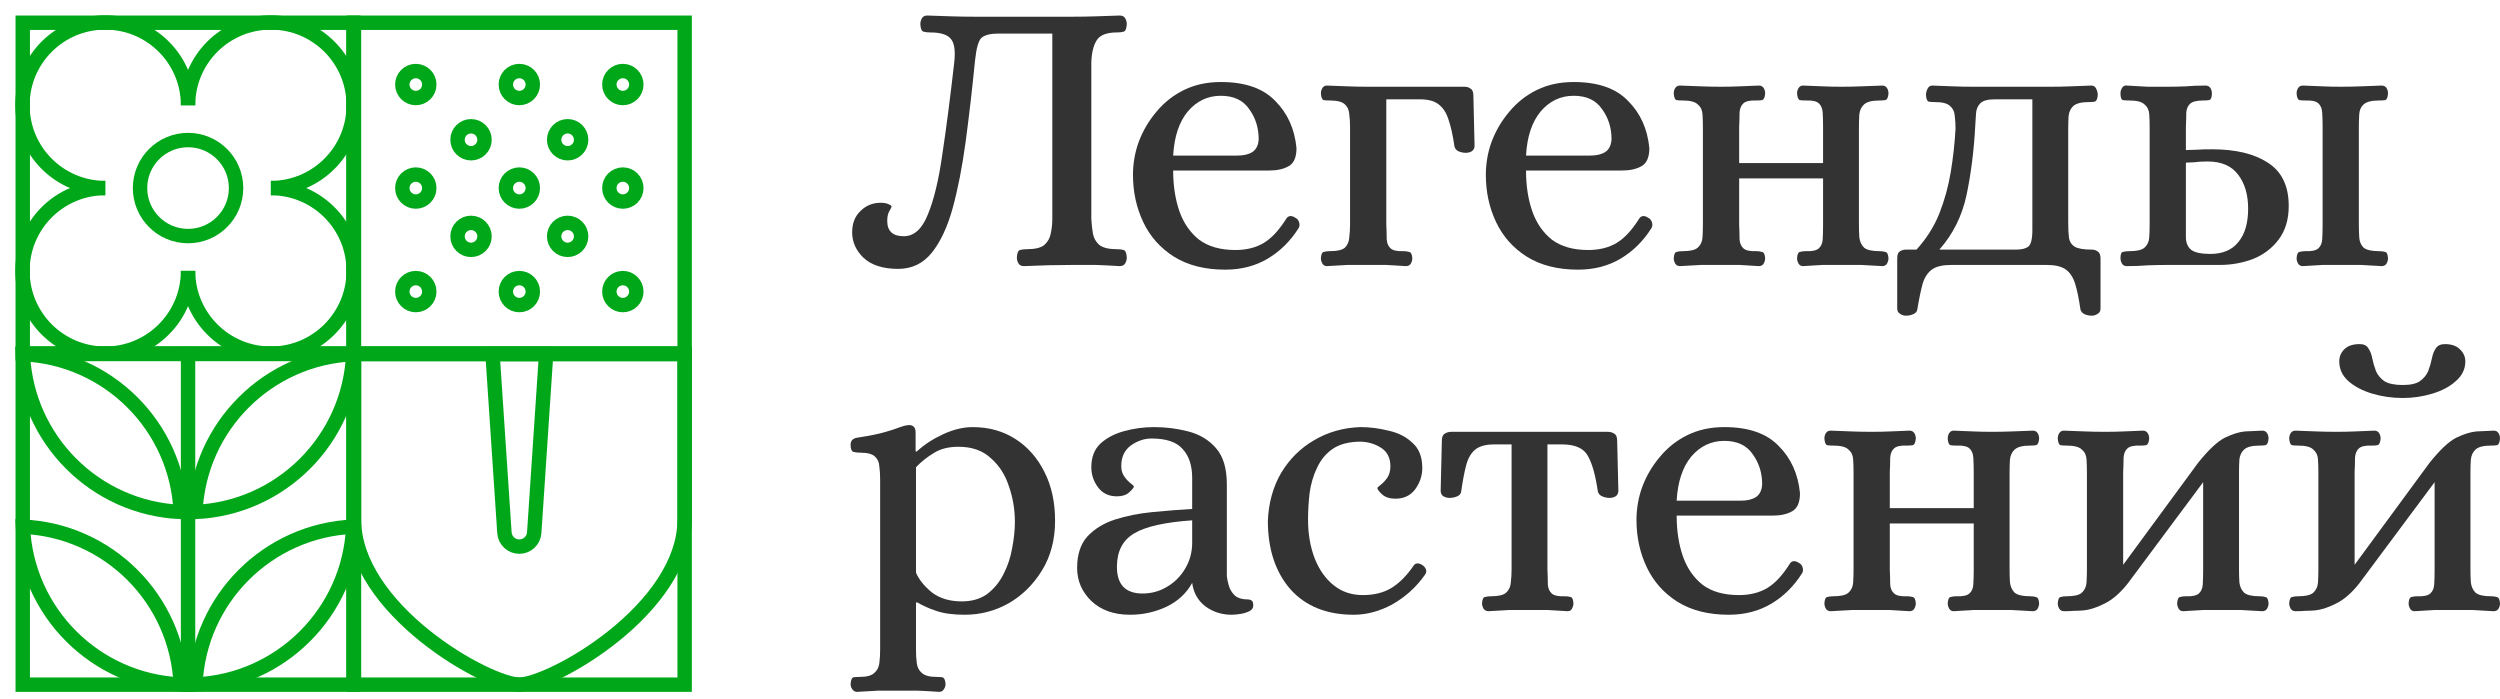 <?xml version="1.0" encoding="UTF-8"?> <svg xmlns="http://www.w3.org/2000/svg" width="161" height="45" viewBox="0 0 161 45" fill="none"><rect x="1.464" y="1.464" width="21.294" height="21.294" stroke="#00A819" stroke-width="0.928"></rect><rect x="1.464" y="22.798" width="21.294" height="21.294" stroke="#00A819" stroke-width="0.928"></rect><rect x="22.797" y="1.464" width="21.294" height="21.294" stroke="#00A819" stroke-width="0.928"></rect><rect x="22.797" y="22.798" width="21.294" height="21.294" stroke="#00A819" stroke-width="0.928"></rect><circle cx="33.445" cy="12.111" r="0.869" stroke="#00A819" stroke-width="0.928"></circle><circle cx="26.778" cy="12.111" r="0.869" stroke="#00A819" stroke-width="0.928"></circle><circle cx="40.111" cy="12.111" r="0.869" stroke="#00A819" stroke-width="0.928"></circle><circle cx="36.556" cy="9" r="0.869" stroke="#00A819" stroke-width="0.928"></circle><circle cx="30.334" cy="9" r="0.869" stroke="#00A819" stroke-width="0.928"></circle><circle cx="33.445" cy="5.444" r="0.869" stroke="#00A819" stroke-width="0.928"></circle><circle cx="30.334" cy="15.222" r="0.869" stroke="#00A819" stroke-width="0.928"></circle><circle cx="33.445" cy="18.778" r="0.869" stroke="#00A819" stroke-width="0.928"></circle><circle cx="40.111" cy="18.778" r="0.869" stroke="#00A819" stroke-width="0.928"></circle><circle cx="40.111" cy="5.444" r="0.869" stroke="#00A819" stroke-width="0.928"></circle><circle cx="26.778" cy="18.778" r="0.869" stroke="#00A819" stroke-width="0.928"></circle><circle cx="26.778" cy="5.444" r="0.869" stroke="#00A819" stroke-width="0.928"></circle><circle cx="36.556" cy="15.222" r="0.869" stroke="#00A819" stroke-width="0.928"></circle><path d="M11.637 32.971C6.134 32.729 1.715 28.311 1.474 22.808C6.977 23.049 11.396 27.468 11.637 32.971Z" stroke="#00A819" stroke-width="0.928"></path><path d="M11.637 44.082C6.134 43.84 1.715 39.422 1.474 33.919C6.977 34.16 11.396 38.579 11.637 44.082Z" stroke="#00A819" stroke-width="0.928"></path><path d="M12.585 32.971C18.088 32.729 22.507 28.311 22.748 22.808C17.245 23.049 12.826 27.468 12.585 32.971Z" stroke="#00A819" stroke-width="0.928"></path><path d="M12.111 44.556V22.334" stroke="#00A819" stroke-width="0.928"></path><path d="M12.585 44.082C18.088 43.84 22.507 39.422 22.748 33.919C17.245 34.16 12.826 38.579 12.585 44.082Z" stroke="#00A819" stroke-width="0.928"></path><path d="M12.111 6.778C12.111 3.832 9.723 1.445 6.778 1.445C3.832 1.445 1.445 3.832 1.445 6.778C1.445 9.723 3.832 12.111 6.778 12.111" stroke="#00A819" stroke-width="0.928"></path><path d="M12.111 17.445C12.111 20.39 14.499 22.778 17.445 22.778C20.39 22.778 22.778 20.39 22.778 17.445C22.778 14.499 20.39 12.111 17.445 12.111" stroke="#00A819" stroke-width="0.928"></path><path d="M12.111 6.778C12.111 3.832 14.499 1.445 17.445 1.445C20.39 1.445 22.778 3.832 22.778 6.778C22.778 9.723 20.39 12.111 17.445 12.111" stroke="#00A819" stroke-width="0.928"></path><path d="M12.111 17.445C12.111 20.39 9.723 22.778 6.778 22.778C3.832 22.778 1.445 20.39 1.445 17.445C1.445 14.499 3.832 12.111 6.778 12.111" stroke="#00A819" stroke-width="0.928"></path><circle cx="12.111" cy="12.111" r="3.092" stroke="#00A819" stroke-width="0.928"></circle><path d="M22.797 33.445V22.798H44.092V33.445C44.092 36.295 42.013 38.953 39.542 40.94C38.32 41.923 37.029 42.719 35.914 43.266C35.356 43.54 34.847 43.749 34.416 43.889C33.978 44.031 33.65 44.092 33.444 44.092C33.239 44.092 32.911 44.031 32.472 43.889C32.042 43.749 31.533 43.54 30.975 43.266C29.859 42.719 28.569 41.923 27.346 40.94C24.876 38.953 22.797 36.295 22.797 33.445Z" stroke="#00A819" stroke-width="0.928"></path><path d="M32.485 34.306L31.718 22.798H33.444H35.171L34.404 34.306C34.37 34.811 33.95 35.203 33.444 35.203C32.938 35.203 32.519 34.811 32.485 34.306Z" stroke="#00A819" stroke-width="0.928"></path><path d="M147.831 39.362C147.696 39.362 147.594 39.311 147.527 39.21C147.459 39.092 147.425 38.974 147.425 38.855C147.442 38.602 147.501 38.467 147.603 38.45C147.704 38.416 147.84 38.399 148.009 38.399C148.483 38.399 148.804 38.323 148.973 38.171C149.159 38.002 149.261 37.783 149.278 37.513C149.294 37.242 149.303 36.964 149.303 36.677V30.419C149.303 30.115 149.294 29.836 149.278 29.583C149.261 29.313 149.159 29.101 148.973 28.949C148.804 28.78 148.483 28.696 148.009 28.696C147.84 28.696 147.704 28.688 147.603 28.671C147.501 28.637 147.442 28.493 147.425 28.24C147.425 28.105 147.459 27.987 147.527 27.885C147.594 27.784 147.696 27.733 147.831 27.733C148.322 27.75 148.77 27.767 149.176 27.784C149.582 27.801 150.013 27.809 150.47 27.809C150.91 27.809 151.307 27.801 151.663 27.784C152.018 27.767 152.432 27.75 152.906 27.733C153.041 27.733 153.143 27.784 153.21 27.885C153.278 27.987 153.312 28.105 153.312 28.24C153.295 28.493 153.227 28.637 153.109 28.671C153.007 28.688 152.889 28.696 152.754 28.696C152.348 28.679 152.069 28.738 151.916 28.873C151.764 29.009 151.68 29.211 151.663 29.482C151.663 29.735 151.654 30.047 151.637 30.419V36.373L156.458 29.811C157.135 28.966 157.71 28.426 158.184 28.189C158.674 27.953 159.106 27.818 159.478 27.784L160.594 27.733C160.73 27.733 160.831 27.784 160.899 27.885C160.966 27.987 161 28.105 161 28.24C160.983 28.493 160.916 28.637 160.797 28.671C160.696 28.688 160.569 28.696 160.417 28.696C159.943 28.696 159.613 28.78 159.427 28.949C159.258 29.101 159.156 29.313 159.123 29.583C159.106 29.836 159.097 30.115 159.097 30.419V36.677C159.097 36.964 159.106 37.242 159.123 37.513C159.156 37.783 159.258 38.002 159.427 38.171C159.613 38.323 159.943 38.399 160.417 38.399C160.569 38.399 160.696 38.416 160.797 38.45C160.916 38.467 160.983 38.602 161 38.855C161 38.974 160.966 39.092 160.899 39.21C160.831 39.311 160.73 39.362 160.594 39.362C160.104 39.328 159.655 39.303 159.249 39.286C158.843 39.286 158.412 39.286 157.955 39.286C157.516 39.286 157.118 39.286 156.763 39.286C156.408 39.303 155.985 39.328 155.494 39.362C155.376 39.362 155.283 39.311 155.215 39.21C155.147 39.092 155.114 38.974 155.114 38.855C155.13 38.602 155.19 38.467 155.291 38.45C155.393 38.416 155.519 38.399 155.672 38.399C156.078 38.416 156.357 38.357 156.509 38.222C156.661 38.087 156.746 37.893 156.763 37.639C156.78 37.369 156.788 37.048 156.788 36.677V31.052L151.942 37.563C151.451 38.188 150.944 38.627 150.419 38.881C149.912 39.134 149.464 39.278 149.075 39.311C148.872 39.328 148.669 39.337 148.466 39.337C148.263 39.354 148.051 39.362 147.831 39.362ZM154.733 25.631C154.056 25.631 153.405 25.538 152.779 25.352C152.153 25.166 151.637 24.896 151.231 24.541C150.842 24.186 150.648 23.764 150.648 23.274C150.648 22.97 150.758 22.709 150.978 22.489C151.198 22.27 151.527 22.16 151.967 22.16C152.238 22.16 152.424 22.253 152.525 22.438C152.644 22.607 152.728 22.827 152.779 23.097C152.83 23.35 152.906 23.612 153.007 23.882C153.109 24.136 153.287 24.355 153.54 24.541C153.811 24.71 154.209 24.794 154.733 24.794C155.24 24.794 155.613 24.71 155.849 24.541C156.103 24.355 156.281 24.136 156.382 23.882C156.484 23.612 156.56 23.35 156.611 23.097C156.661 22.827 156.746 22.607 156.864 22.438C156.983 22.253 157.177 22.16 157.448 22.16C157.871 22.16 158.192 22.27 158.412 22.489C158.649 22.709 158.767 22.97 158.767 23.274C158.767 23.764 158.564 24.186 158.158 24.541C157.769 24.896 157.262 25.166 156.636 25.352C156.027 25.538 155.393 25.631 154.733 25.631Z" fill="#333333"></path><path d="M132.926 39.362C132.791 39.362 132.689 39.311 132.622 39.21C132.554 39.092 132.52 38.974 132.52 38.855C132.537 38.602 132.596 38.467 132.698 38.45C132.799 38.416 132.934 38.399 133.104 38.399C133.577 38.399 133.899 38.323 134.068 38.171C134.254 38.002 134.355 37.783 134.372 37.513C134.389 37.242 134.398 36.964 134.398 36.677V30.419C134.398 30.115 134.389 29.836 134.372 29.583C134.355 29.313 134.254 29.102 134.068 28.95C133.899 28.781 133.577 28.696 133.104 28.696C132.934 28.696 132.799 28.688 132.698 28.671C132.596 28.637 132.537 28.493 132.52 28.24C132.52 28.105 132.554 27.987 132.622 27.885C132.689 27.784 132.791 27.733 132.926 27.733C133.417 27.75 133.865 27.767 134.271 27.784C134.677 27.801 135.108 27.809 135.565 27.809C136.005 27.809 136.402 27.801 136.757 27.784C137.113 27.767 137.527 27.75 138.001 27.733C138.136 27.733 138.238 27.784 138.305 27.885C138.373 27.987 138.407 28.105 138.407 28.24C138.39 28.493 138.322 28.637 138.204 28.671C138.102 28.688 137.984 28.696 137.848 28.696C137.443 28.679 137.163 28.738 137.011 28.873C136.859 29.009 136.774 29.211 136.757 29.482C136.757 29.735 136.749 30.047 136.732 30.419V36.373L141.553 29.811C142.23 28.966 142.805 28.426 143.278 28.189C143.769 27.953 144.2 27.818 144.572 27.784L145.689 27.733C145.824 27.733 145.926 27.784 145.993 27.885C146.061 27.987 146.095 28.105 146.095 28.24C146.078 28.493 146.01 28.637 145.892 28.671C145.79 28.688 145.664 28.696 145.511 28.696C145.038 28.696 144.708 28.781 144.522 28.95C144.353 29.102 144.251 29.313 144.217 29.583C144.2 29.836 144.192 30.115 144.192 30.419V36.677C144.192 36.964 144.2 37.242 144.217 37.513C144.251 37.783 144.353 38.002 144.522 38.171C144.708 38.323 145.038 38.399 145.511 38.399C145.664 38.399 145.79 38.416 145.892 38.45C146.01 38.467 146.078 38.602 146.095 38.855C146.095 38.974 146.061 39.092 145.993 39.21C145.926 39.311 145.824 39.362 145.689 39.362C145.198 39.328 144.75 39.303 144.344 39.286C143.938 39.286 143.507 39.286 143.05 39.286C142.61 39.286 142.213 39.286 141.858 39.286C141.502 39.303 141.079 39.328 140.589 39.362C140.47 39.362 140.377 39.311 140.31 39.21C140.242 39.092 140.208 38.974 140.208 38.855C140.225 38.602 140.284 38.467 140.386 38.45C140.487 38.416 140.614 38.399 140.766 38.399C141.172 38.416 141.452 38.357 141.604 38.222C141.756 38.087 141.841 37.893 141.858 37.639C141.874 37.369 141.883 37.048 141.883 36.677V31.052L137.037 37.563C136.546 38.188 136.038 38.627 135.514 38.881C135.007 39.134 134.558 39.278 134.169 39.311C133.966 39.328 133.763 39.337 133.56 39.337C133.357 39.354 133.146 39.362 132.926 39.362Z" fill="#333333"></path><path d="M117.897 39.362C117.762 39.362 117.66 39.311 117.592 39.21C117.525 39.092 117.491 38.974 117.491 38.855C117.508 38.602 117.567 38.467 117.669 38.45C117.77 38.416 117.905 38.399 118.075 38.399C118.548 38.399 118.87 38.323 119.039 38.171C119.225 38.002 119.326 37.783 119.343 37.513C119.36 37.242 119.369 36.964 119.369 36.677V30.419C119.369 30.115 119.36 29.836 119.343 29.583C119.326 29.313 119.225 29.102 119.039 28.95C118.87 28.781 118.548 28.696 118.075 28.696C117.905 28.696 117.77 28.688 117.669 28.671C117.567 28.637 117.508 28.493 117.491 28.24C117.491 28.105 117.525 27.987 117.592 27.885C117.66 27.784 117.762 27.733 117.897 27.733C118.388 27.75 118.836 27.767 119.242 27.784C119.648 27.801 120.079 27.809 120.536 27.809C120.976 27.809 121.373 27.801 121.728 27.784C122.084 27.767 122.498 27.75 122.972 27.733C123.107 27.733 123.208 27.784 123.276 27.885C123.344 27.987 123.378 28.105 123.378 28.24C123.361 28.493 123.293 28.637 123.175 28.671C123.073 28.688 122.955 28.696 122.819 28.696C122.413 28.679 122.134 28.738 121.982 28.873C121.83 29.009 121.745 29.211 121.728 29.482C121.728 29.735 121.72 30.047 121.703 30.419V32.724H127.108V30.419C127.108 30.047 127.099 29.735 127.082 29.482C127.065 29.211 126.981 29.009 126.828 28.873C126.676 28.738 126.397 28.679 125.991 28.696C125.839 28.696 125.712 28.688 125.611 28.671C125.509 28.637 125.45 28.493 125.433 28.24C125.433 28.105 125.467 27.987 125.534 27.885C125.602 27.784 125.695 27.733 125.814 27.733C126.304 27.75 126.727 27.767 127.082 27.784C127.437 27.801 127.835 27.809 128.275 27.809C128.731 27.809 129.163 27.801 129.569 27.784C129.975 27.767 130.423 27.75 130.914 27.733C131.049 27.733 131.15 27.784 131.218 27.885C131.286 27.987 131.32 28.105 131.32 28.24C131.303 28.493 131.235 28.637 131.117 28.671C131.015 28.688 130.888 28.696 130.736 28.696C130.262 28.696 129.933 28.781 129.746 28.95C129.577 29.102 129.476 29.313 129.442 29.583C129.425 29.836 129.417 30.115 129.417 30.419V36.677C129.417 36.964 129.425 37.242 129.442 37.513C129.476 37.783 129.577 38.002 129.746 38.171C129.933 38.323 130.262 38.399 130.736 38.399C130.888 38.399 131.015 38.416 131.117 38.45C131.235 38.467 131.303 38.602 131.32 38.855C131.32 38.974 131.286 39.092 131.218 39.21C131.15 39.311 131.049 39.362 130.914 39.362C130.423 39.328 129.975 39.303 129.569 39.286C129.163 39.286 128.731 39.286 128.275 39.286C127.835 39.286 127.437 39.286 127.082 39.286C126.727 39.303 126.304 39.328 125.814 39.362C125.695 39.362 125.602 39.311 125.534 39.21C125.467 39.092 125.433 38.974 125.433 38.855C125.45 38.602 125.509 38.467 125.611 38.45C125.712 38.416 125.839 38.399 125.991 38.399C126.397 38.416 126.676 38.357 126.828 38.222C126.981 38.087 127.065 37.893 127.082 37.639C127.099 37.369 127.108 37.048 127.108 36.677V33.712H121.703V36.677C121.72 37.048 121.728 37.369 121.728 37.639C121.745 37.893 121.83 38.087 121.982 38.222C122.134 38.357 122.413 38.416 122.819 38.399C122.955 38.399 123.073 38.416 123.175 38.45C123.293 38.467 123.361 38.602 123.378 38.855C123.378 38.974 123.344 39.092 123.276 39.21C123.208 39.311 123.107 39.362 122.972 39.362C122.498 39.328 122.084 39.303 121.728 39.286C121.373 39.286 120.976 39.286 120.536 39.286C120.079 39.286 119.648 39.286 119.242 39.286C118.836 39.303 118.388 39.328 117.897 39.362Z" fill="#333333"></path><path d="M111.327 39.59C110.024 39.59 108.925 39.311 108.028 38.754C107.148 38.197 106.489 37.453 106.049 36.525C105.609 35.596 105.389 34.582 105.389 33.484C105.389 32.741 105.516 32.023 105.77 31.331C106.04 30.622 106.421 29.98 106.912 29.405C107.402 28.814 107.994 28.35 108.688 28.012C109.381 27.674 110.168 27.505 111.047 27.505C112.604 27.505 113.771 27.911 114.549 28.721C115.344 29.515 115.801 30.529 115.919 31.762C115.919 32.353 115.75 32.741 115.412 32.927C115.09 33.113 114.667 33.206 114.143 33.206H107.977C107.977 34.185 108.113 35.064 108.383 35.841C108.654 36.601 109.077 37.209 109.652 37.665C110.244 38.104 111.022 38.323 111.986 38.323C112.697 38.323 113.306 38.171 113.813 37.867C114.321 37.563 114.811 37.031 115.285 36.271C115.42 36.102 115.606 36.094 115.843 36.246C115.978 36.313 116.063 36.423 116.097 36.575C116.131 36.71 116.114 36.829 116.046 36.93C115.522 37.758 114.862 38.408 114.067 38.881C113.272 39.354 112.358 39.59 111.327 39.59ZM107.977 32.243H112.113C112.519 32.243 112.841 32.167 113.077 32.015C113.331 31.846 113.466 31.567 113.483 31.179C113.483 30.453 113.28 29.811 112.874 29.253C112.485 28.679 111.876 28.392 111.047 28.392C110.202 28.392 109.491 28.73 108.916 29.405C108.358 30.081 108.045 31.027 107.977 32.243Z" fill="#333333"></path><path d="M95.849 39.361C95.731 39.361 95.629 39.311 95.545 39.209C95.477 39.091 95.443 38.973 95.443 38.855C95.46 38.602 95.519 38.466 95.621 38.45C95.739 38.416 95.875 38.399 96.027 38.399C96.501 38.399 96.822 38.323 96.991 38.171C97.177 38.002 97.279 37.782 97.296 37.512C97.329 37.242 97.346 36.963 97.346 36.676V28.62H96.23C95.689 28.62 95.283 28.729 95.012 28.949C94.741 29.169 94.547 29.498 94.428 29.937C94.31 30.376 94.2 30.95 94.099 31.66C94.082 31.795 93.997 31.896 93.845 31.964C93.692 32.031 93.523 32.065 93.337 32.065C93.219 32.065 93.092 32.031 92.957 31.964C92.838 31.879 92.779 31.761 92.779 31.609L92.855 28.392C92.855 28.155 92.914 28.003 93.033 27.936C93.151 27.851 93.295 27.809 93.464 27.809H103.537C103.707 27.809 103.85 27.851 103.969 27.936C104.087 28.003 104.146 28.155 104.146 28.392L104.223 31.609C104.223 31.761 104.163 31.879 104.045 31.964C103.927 32.031 103.8 32.065 103.664 32.065C103.495 32.065 103.334 32.031 103.182 31.964C103.03 31.896 102.937 31.795 102.903 31.66C102.751 30.613 102.539 29.852 102.269 29.38C102.015 28.89 101.482 28.636 100.67 28.62H99.655V36.676C99.672 37.048 99.681 37.368 99.681 37.639C99.698 37.892 99.782 38.086 99.934 38.221C100.087 38.357 100.366 38.416 100.772 38.399C100.924 38.399 101.051 38.416 101.152 38.45C101.254 38.466 101.313 38.602 101.33 38.855C101.33 38.973 101.296 39.091 101.228 39.209C101.178 39.311 101.085 39.361 100.949 39.361C100.476 39.328 100.053 39.302 99.681 39.285C99.325 39.285 98.928 39.285 98.488 39.285C98.031 39.285 97.6 39.285 97.194 39.285C96.788 39.302 96.34 39.328 95.849 39.361Z" fill="#333333"></path><path d="M87.181 39.59C85.439 39.59 84.077 39.041 83.096 37.943C82.132 36.829 81.65 35.359 81.65 33.535C81.701 32.37 81.988 31.339 82.513 30.444C83.054 29.549 83.764 28.848 84.644 28.341C85.54 27.818 86.53 27.539 87.613 27.505C88.205 27.505 88.805 27.581 89.414 27.733C90.04 27.869 90.556 28.13 90.962 28.519C91.385 28.89 91.596 29.431 91.596 30.14C91.596 30.63 91.444 31.086 91.14 31.508C90.835 31.914 90.412 32.116 89.871 32.116C89.499 32.116 89.211 32.023 89.008 31.838C88.805 31.652 88.704 31.517 88.704 31.432C88.704 31.398 88.771 31.331 88.907 31.23C89.059 31.111 89.203 30.959 89.338 30.774C89.473 30.571 89.541 30.326 89.541 30.039C89.541 29.498 89.347 29.102 88.957 28.848C88.568 28.595 88.129 28.46 87.638 28.443C86.894 28.443 86.293 28.595 85.837 28.899C85.397 29.203 85.058 29.608 84.822 30.115C84.585 30.605 84.424 31.145 84.34 31.736C84.272 32.327 84.238 32.902 84.238 33.459C84.238 34.388 84.382 35.224 84.669 35.967C84.957 36.694 85.363 37.268 85.887 37.69C86.412 38.112 87.038 38.323 87.765 38.323C88.509 38.323 89.135 38.163 89.643 37.842C90.15 37.521 90.615 37.048 91.038 36.423C91.157 36.254 91.334 36.237 91.571 36.373C91.689 36.44 91.774 36.533 91.825 36.651C91.876 36.77 91.859 36.888 91.774 37.006C91.216 37.8 90.522 38.433 89.693 38.906C88.865 39.362 88.027 39.59 87.181 39.59Z" fill="#333333"></path><path d="M72.767 39.59C71.735 39.59 70.906 39.294 70.281 38.703C69.672 38.112 69.367 37.403 69.367 36.575C69.367 35.714 69.587 35.038 70.027 34.548C70.484 34.059 71.076 33.696 71.803 33.459C72.547 33.223 73.351 33.062 74.214 32.978C75.093 32.893 75.947 32.826 76.776 32.775V30.774C76.776 29.98 76.573 29.363 76.167 28.924C75.778 28.468 75.11 28.24 74.163 28.24C73.689 28.24 73.241 28.392 72.818 28.696C72.412 29 72.209 29.439 72.209 30.014C72.209 30.284 72.277 30.512 72.412 30.698C72.547 30.883 72.683 31.027 72.818 31.128C72.953 31.23 73.021 31.297 73.021 31.331C73.021 31.398 72.919 31.525 72.716 31.711C72.53 31.88 72.268 31.964 71.93 31.964C71.406 31.964 71 31.77 70.712 31.382C70.424 30.993 70.281 30.562 70.281 30.09C70.281 29.448 70.475 28.941 70.864 28.569C71.27 28.198 71.786 27.928 72.412 27.759C73.038 27.59 73.672 27.505 74.315 27.505C75.076 27.505 75.812 27.598 76.523 27.784C77.25 27.97 77.842 28.325 78.299 28.848C78.772 29.372 79.009 30.157 79.009 31.204V37.107C79.026 37.276 79.068 37.479 79.136 37.715C79.204 37.952 79.331 38.163 79.517 38.349C79.72 38.518 79.99 38.602 80.329 38.602C80.447 38.602 80.54 38.627 80.608 38.678C80.675 38.712 80.709 38.822 80.709 39.007C80.709 39.159 80.625 39.278 80.456 39.362C80.286 39.447 80.092 39.506 79.872 39.539C79.652 39.573 79.466 39.59 79.314 39.59C78.688 39.59 78.129 39.413 77.639 39.058C77.148 38.687 76.861 38.18 76.776 37.538C76.404 38.214 75.846 38.729 75.102 39.083C74.374 39.421 73.596 39.59 72.767 39.59ZM73.579 38.222C74.154 38.222 74.679 38.078 75.152 37.791C75.643 37.504 76.032 37.116 76.32 36.626C76.624 36.119 76.776 35.562 76.776 34.954V33.51C75.034 33.628 73.791 33.907 73.046 34.346C72.302 34.785 71.93 35.503 71.93 36.499C71.93 37.648 72.48 38.222 73.579 38.222Z" fill="#333333"></path><path d="M55.184 44.556C55.065 44.556 54.964 44.497 54.879 44.379C54.812 44.277 54.778 44.167 54.778 44.049C54.795 43.796 54.854 43.652 54.955 43.618C55.074 43.602 55.209 43.593 55.361 43.593C55.818 43.593 56.131 43.509 56.3 43.34C56.486 43.188 56.596 42.977 56.63 42.706C56.664 42.436 56.681 42.157 56.681 41.87V30.875C56.681 30.571 56.664 30.292 56.63 30.039C56.613 29.769 56.52 29.558 56.351 29.406C56.182 29.237 55.86 29.152 55.387 29.152C55.235 29.152 55.091 29.135 54.955 29.102C54.837 29.051 54.778 28.899 54.778 28.646C54.778 28.392 54.913 28.24 55.184 28.19C55.962 28.071 56.554 27.953 56.96 27.835C57.383 27.717 57.696 27.615 57.899 27.531C58.119 27.446 58.313 27.396 58.482 27.379C58.618 27.362 58.728 27.387 58.812 27.455C58.914 27.522 58.965 27.657 58.965 27.86V29.076H59.041C59.514 28.637 60.081 28.266 60.741 27.962C61.4 27.657 62.035 27.506 62.644 27.506C63.675 27.506 64.589 27.759 65.384 28.266C66.179 28.772 66.805 29.482 67.262 30.394C67.718 31.289 67.947 32.336 67.947 33.535C67.947 34.751 67.668 35.815 67.109 36.727C66.551 37.639 65.832 38.349 64.953 38.855C64.073 39.345 63.134 39.59 62.136 39.59C61.375 39.59 60.758 39.506 60.284 39.337C59.827 39.185 59.43 39.008 59.091 38.805H58.99V41.87C58.99 42.157 59.007 42.436 59.041 42.706C59.074 42.977 59.184 43.188 59.37 43.34C59.556 43.509 59.87 43.593 60.309 43.593C60.462 43.593 60.588 43.602 60.69 43.618C60.808 43.652 60.876 43.796 60.893 44.049C60.893 44.167 60.859 44.277 60.791 44.379C60.724 44.497 60.622 44.556 60.487 44.556C59.996 44.522 59.54 44.497 59.117 44.48C58.711 44.48 58.279 44.48 57.823 44.48C57.366 44.48 56.935 44.48 56.529 44.48C56.123 44.497 55.674 44.522 55.184 44.556ZM61.933 38.729C62.593 38.729 63.143 38.568 63.583 38.248C64.022 37.91 64.369 37.487 64.623 36.981C64.894 36.457 65.079 35.9 65.181 35.309C65.299 34.701 65.359 34.135 65.359 33.611C65.359 32.817 65.232 32.057 64.978 31.331C64.741 30.588 64.352 29.98 63.811 29.507C63.286 29.017 62.593 28.772 61.73 28.772C61.087 28.772 60.555 28.907 60.132 29.178C59.709 29.431 59.328 29.735 58.99 30.09V36.879C59.176 37.319 59.514 37.741 60.005 38.146C60.512 38.535 61.155 38.729 61.933 38.729Z" fill="#333333"></path><path d="M136.965 17.138C136.83 17.138 136.728 17.088 136.661 16.986C136.593 16.868 136.559 16.75 136.559 16.631C136.559 16.378 136.61 16.243 136.711 16.226C136.83 16.192 136.974 16.175 137.143 16.175C137.616 16.175 137.938 16.099 138.107 15.947C138.293 15.779 138.394 15.559 138.411 15.289C138.428 15.018 138.437 14.74 138.437 14.453V8.195C138.437 7.891 138.428 7.612 138.411 7.359C138.394 7.089 138.293 6.878 138.107 6.726C137.938 6.557 137.616 6.472 137.143 6.472C136.974 6.472 136.83 6.464 136.711 6.447C136.61 6.413 136.559 6.27 136.559 6.016C136.559 5.881 136.593 5.763 136.661 5.662C136.728 5.543 136.83 5.493 136.965 5.51C137.456 5.543 137.904 5.569 138.31 5.586C138.716 5.586 139.139 5.586 139.579 5.586C140.018 5.586 140.416 5.577 140.771 5.56C141.143 5.526 141.566 5.51 142.04 5.51C142.175 5.51 142.277 5.56 142.344 5.662C142.412 5.763 142.446 5.881 142.446 6.016C142.446 6.27 142.387 6.413 142.268 6.447C142.15 6.464 142.023 6.472 141.888 6.472C141.482 6.472 141.202 6.54 141.05 6.675C140.898 6.81 140.813 7.004 140.796 7.258C140.796 7.511 140.788 7.823 140.771 8.195V9.664C141.109 9.648 141.363 9.639 141.532 9.639C141.718 9.622 142.023 9.614 142.446 9.614C143.968 9.614 145.169 9.901 146.049 10.475C146.945 11.049 147.394 11.978 147.394 13.262C147.394 14.14 147.174 14.867 146.734 15.441C146.311 15.998 145.761 16.412 145.085 16.682C144.408 16.936 143.698 17.062 142.953 17.062H139.579C139.139 17.062 138.716 17.071 138.31 17.088C137.904 17.121 137.456 17.138 136.965 17.138ZM148.307 17.138C148.172 17.138 148.07 17.088 148.003 16.986C147.935 16.868 147.901 16.75 147.901 16.631C147.918 16.378 147.977 16.243 148.079 16.226C148.197 16.192 148.324 16.175 148.459 16.175C148.865 16.192 149.144 16.133 149.297 15.998C149.449 15.863 149.533 15.669 149.55 15.415C149.567 15.145 149.576 14.824 149.576 14.453V8.195C149.576 7.823 149.567 7.511 149.55 7.258C149.533 6.987 149.449 6.785 149.297 6.65C149.144 6.514 148.865 6.455 148.459 6.472C148.324 6.472 148.197 6.464 148.079 6.447C147.977 6.413 147.918 6.27 147.901 6.016C147.901 5.881 147.935 5.763 148.003 5.662C148.07 5.56 148.172 5.51 148.307 5.51C148.798 5.526 149.221 5.543 149.576 5.56C149.931 5.577 150.32 5.586 150.743 5.586C151.2 5.586 151.631 5.577 152.037 5.56C152.443 5.543 152.891 5.526 153.382 5.51C153.517 5.51 153.619 5.56 153.686 5.662C153.754 5.763 153.788 5.881 153.788 6.016C153.771 6.27 153.712 6.413 153.61 6.447C153.509 6.464 153.373 6.472 153.204 6.472C152.731 6.472 152.401 6.557 152.215 6.726C152.045 6.878 151.952 7.089 151.935 7.359C151.919 7.612 151.91 7.891 151.91 8.195V14.453C151.91 14.74 151.919 15.018 151.935 15.289C151.952 15.559 152.045 15.779 152.215 15.947C152.401 16.099 152.731 16.175 153.204 16.175C153.373 16.175 153.509 16.192 153.61 16.226C153.712 16.243 153.771 16.378 153.788 16.631C153.788 16.75 153.754 16.868 153.686 16.986C153.619 17.088 153.517 17.138 153.382 17.138C152.891 17.104 152.443 17.079 152.037 17.062C151.631 17.062 151.2 17.062 150.743 17.062C150.32 17.062 149.931 17.062 149.576 17.062C149.221 17.079 148.798 17.104 148.307 17.138ZM142.344 16.353C143.139 16.353 143.74 16.099 144.146 15.593C144.569 15.086 144.78 14.368 144.78 13.439C144.78 12.544 144.569 11.818 144.146 11.261C143.723 10.686 143.063 10.399 142.167 10.399C141.828 10.399 141.541 10.416 141.304 10.45C141.067 10.467 140.89 10.475 140.771 10.475V15.263C140.771 15.635 140.89 15.914 141.126 16.099C141.363 16.268 141.769 16.353 142.344 16.353Z" fill="#333333"></path><path d="M122.739 20.33C122.604 20.33 122.477 20.288 122.359 20.204C122.24 20.136 122.181 20.026 122.181 19.874V16.657C122.181 16.42 122.232 16.268 122.333 16.201C122.452 16.116 122.596 16.074 122.765 16.074H123.424C124.067 15.365 124.558 14.588 124.896 13.743C125.234 12.882 125.48 11.987 125.632 11.058C125.784 10.129 125.886 9.208 125.936 8.296C125.936 7.992 125.92 7.714 125.886 7.46C125.869 7.19 125.767 6.979 125.581 6.827C125.412 6.658 125.091 6.574 124.617 6.574C124.465 6.574 124.329 6.565 124.211 6.548C124.11 6.514 124.05 6.371 124.033 6.118C124.033 5.982 124.067 5.847 124.135 5.712C124.203 5.577 124.304 5.51 124.439 5.51C124.93 5.526 125.37 5.543 125.759 5.56C126.165 5.577 126.596 5.586 127.053 5.586H132.051C132.508 5.586 132.94 5.577 133.346 5.56C133.752 5.543 134.2 5.526 134.69 5.51C134.826 5.51 134.927 5.577 134.995 5.712C135.062 5.847 135.096 5.982 135.096 6.118C135.079 6.371 135.012 6.514 134.893 6.548C134.792 6.565 134.665 6.574 134.513 6.574C134.039 6.574 133.709 6.658 133.523 6.827C133.354 6.979 133.253 7.19 133.219 7.46C133.202 7.714 133.193 7.992 133.193 8.296V14.326C133.193 14.731 133.21 15.069 133.244 15.339C133.295 15.593 133.422 15.779 133.625 15.897C133.845 16.015 134.2 16.074 134.69 16.074C134.86 16.074 134.995 16.116 135.096 16.201C135.215 16.268 135.274 16.42 135.274 16.657V19.874C135.274 20.026 135.215 20.136 135.096 20.204C134.978 20.288 134.851 20.33 134.716 20.33C134.547 20.33 134.386 20.297 134.234 20.229C134.098 20.162 134.014 20.06 133.98 19.925C133.878 19.216 133.76 18.65 133.625 18.228C133.489 17.822 133.286 17.527 133.016 17.341C132.745 17.155 132.339 17.062 131.798 17.062H125.657C125.116 17.062 124.71 17.155 124.439 17.341C124.169 17.527 123.966 17.822 123.83 18.228C123.712 18.65 123.594 19.216 123.475 19.925C123.458 20.06 123.374 20.162 123.221 20.229C123.069 20.297 122.909 20.33 122.739 20.33ZM124.896 16.074H129.844C130.182 16.074 130.436 16.015 130.605 15.897C130.791 15.762 130.884 15.407 130.884 14.833V6.396H128.474C128.017 6.396 127.704 6.481 127.535 6.65C127.366 6.818 127.273 7.038 127.256 7.308C127.239 7.562 127.222 7.832 127.205 8.119C127.121 9.707 126.934 11.184 126.647 12.553C126.359 13.904 125.776 15.078 124.896 16.074Z" fill="#333333"></path><path d="M108.196 17.138C108.06 17.138 107.959 17.088 107.891 16.986C107.823 16.868 107.79 16.75 107.79 16.631C107.806 16.378 107.866 16.243 107.967 16.226C108.069 16.192 108.204 16.175 108.373 16.175C108.847 16.175 109.168 16.099 109.337 15.947C109.523 15.779 109.625 15.559 109.642 15.289C109.659 15.018 109.667 14.74 109.667 14.453V8.195C109.667 7.891 109.659 7.612 109.642 7.359C109.625 7.089 109.523 6.878 109.337 6.726C109.168 6.557 108.847 6.472 108.373 6.472C108.204 6.472 108.069 6.464 107.967 6.447C107.866 6.413 107.806 6.27 107.79 6.016C107.79 5.881 107.823 5.763 107.891 5.662C107.959 5.56 108.06 5.51 108.196 5.51C108.686 5.526 109.134 5.543 109.54 5.56C109.946 5.577 110.378 5.586 110.834 5.586C111.274 5.586 111.672 5.577 112.027 5.56C112.382 5.543 112.797 5.526 113.27 5.51C113.406 5.51 113.507 5.56 113.575 5.662C113.642 5.763 113.676 5.881 113.676 6.016C113.659 6.27 113.592 6.413 113.473 6.447C113.372 6.464 113.253 6.472 113.118 6.472C112.712 6.455 112.433 6.514 112.281 6.65C112.128 6.785 112.044 6.987 112.027 7.258C112.027 7.511 112.018 7.823 112.002 8.195V10.501H117.406V8.195C117.406 7.823 117.398 7.511 117.381 7.258C117.364 6.987 117.279 6.785 117.127 6.65C116.975 6.514 116.696 6.455 116.29 6.472C116.137 6.472 116.011 6.464 115.909 6.447C115.808 6.413 115.748 6.27 115.731 6.016C115.731 5.881 115.765 5.763 115.833 5.662C115.901 5.56 115.994 5.51 116.112 5.51C116.603 5.526 117.026 5.543 117.381 5.56C117.736 5.577 118.134 5.586 118.573 5.586C119.03 5.586 119.461 5.577 119.867 5.56C120.273 5.543 120.722 5.526 121.212 5.51C121.348 5.51 121.449 5.56 121.517 5.662C121.584 5.763 121.618 5.881 121.618 6.016C121.601 6.27 121.534 6.413 121.415 6.447C121.314 6.464 121.187 6.472 121.035 6.472C120.561 6.472 120.231 6.557 120.045 6.726C119.876 6.878 119.774 7.089 119.741 7.359C119.724 7.612 119.715 7.891 119.715 8.195V14.453C119.715 14.74 119.724 15.018 119.741 15.289C119.774 15.559 119.876 15.779 120.045 15.947C120.231 16.099 120.561 16.175 121.035 16.175C121.187 16.175 121.314 16.192 121.415 16.226C121.534 16.243 121.601 16.378 121.618 16.631C121.618 16.75 121.584 16.868 121.517 16.986C121.449 17.088 121.348 17.138 121.212 17.138C120.722 17.105 120.273 17.079 119.867 17.062C119.461 17.062 119.03 17.062 118.573 17.062C118.134 17.062 117.736 17.062 117.381 17.062C117.026 17.079 116.603 17.105 116.112 17.138C115.994 17.138 115.901 17.088 115.833 16.986C115.765 16.868 115.731 16.75 115.731 16.631C115.748 16.378 115.808 16.243 115.909 16.226C116.011 16.192 116.137 16.175 116.29 16.175C116.696 16.192 116.975 16.133 117.127 15.998C117.279 15.863 117.364 15.669 117.381 15.415C117.398 15.145 117.406 14.824 117.406 14.453V11.489H112.002V14.453C112.018 14.824 112.027 15.145 112.027 15.415C112.044 15.669 112.128 15.863 112.281 15.998C112.433 16.133 112.712 16.192 113.118 16.175C113.253 16.175 113.372 16.192 113.473 16.226C113.592 16.243 113.659 16.378 113.676 16.631C113.676 16.75 113.642 16.868 113.575 16.986C113.507 17.088 113.406 17.138 113.27 17.138C112.797 17.105 112.382 17.079 112.027 17.062C111.672 17.062 111.274 17.062 110.834 17.062C110.378 17.062 109.946 17.062 109.54 17.062C109.134 17.079 108.686 17.105 108.196 17.138Z" fill="#333333"></path><path d="M101.625 17.366C100.322 17.366 99.223 17.088 98.326 16.53C97.447 15.973 96.787 15.23 96.347 14.301C95.907 13.372 95.688 12.359 95.688 11.261C95.688 10.518 95.814 9.8 96.068 9.107C96.339 8.398 96.719 7.756 97.21 7.182C97.701 6.591 98.293 6.126 98.986 5.788C99.68 5.451 100.466 5.282 101.346 5.282C102.902 5.282 104.069 5.687 104.847 6.498C105.642 7.292 106.099 8.305 106.218 9.538C106.218 10.129 106.048 10.518 105.71 10.703C105.389 10.889 104.966 10.982 104.441 10.982H98.276C98.276 11.962 98.411 12.84 98.682 13.617C98.952 14.377 99.375 14.985 99.95 15.441C100.542 15.88 101.32 16.1 102.285 16.1C102.995 16.1 103.604 15.948 104.112 15.644C104.619 15.34 105.11 14.808 105.583 14.048C105.719 13.879 105.905 13.87 106.141 14.022C106.277 14.09 106.361 14.2 106.395 14.352C106.429 14.487 106.412 14.605 106.344 14.706C105.82 15.534 105.16 16.184 104.365 16.657C103.57 17.13 102.657 17.366 101.625 17.366ZM98.276 10.019H102.412C102.817 10.019 103.139 9.943 103.376 9.791C103.629 9.622 103.765 9.344 103.782 8.955C103.782 8.229 103.579 7.587 103.173 7.03C102.784 6.456 102.175 6.168 101.346 6.168C100.5 6.168 99.79 6.506 99.214 7.182C98.656 7.857 98.343 8.803 98.276 10.019Z" fill="#333333"></path><path d="M85.447 17.138C85.329 17.138 85.236 17.088 85.168 16.986C85.1 16.868 85.066 16.75 85.066 16.631C85.083 16.378 85.142 16.243 85.244 16.226C85.346 16.192 85.481 16.175 85.65 16.175C86.124 16.175 86.445 16.099 86.614 15.947C86.783 15.779 86.876 15.559 86.893 15.289C86.927 15.018 86.944 14.74 86.944 14.453V8.195C86.944 7.891 86.927 7.612 86.893 7.359C86.876 7.089 86.783 6.878 86.614 6.726C86.445 6.557 86.124 6.472 85.65 6.472C85.481 6.472 85.346 6.464 85.244 6.447C85.142 6.413 85.083 6.27 85.066 6.016C85.066 5.881 85.1 5.763 85.168 5.662C85.236 5.56 85.329 5.51 85.447 5.51C85.938 5.526 86.386 5.543 86.792 5.56C87.215 5.577 87.646 5.586 88.086 5.586H94.302C94.472 5.586 94.607 5.628 94.708 5.712C94.827 5.78 94.886 5.932 94.886 6.168L94.962 9.386C94.962 9.538 94.903 9.656 94.784 9.74C94.666 9.808 94.539 9.842 94.404 9.842C94.235 9.842 94.074 9.808 93.922 9.74C93.787 9.673 93.702 9.572 93.668 9.436C93.567 8.727 93.44 8.153 93.287 7.714C93.152 7.275 92.941 6.945 92.653 6.726C92.382 6.506 91.977 6.396 91.435 6.396H89.278V14.453C89.295 14.824 89.304 15.145 89.304 15.415C89.321 15.669 89.405 15.863 89.558 15.998C89.71 16.133 89.989 16.192 90.395 16.175C90.53 16.175 90.649 16.192 90.75 16.226C90.868 16.243 90.936 16.378 90.953 16.631C90.953 16.75 90.919 16.868 90.852 16.986C90.784 17.088 90.682 17.138 90.547 17.138C90.073 17.105 89.651 17.079 89.278 17.062C88.923 17.062 88.526 17.062 88.086 17.062C87.646 17.062 87.215 17.062 86.792 17.062C86.386 17.079 85.938 17.105 85.447 17.138Z" fill="#333333"></path><path d="M78.902 17.366C77.599 17.366 76.5 17.088 75.603 16.53C74.724 15.973 74.064 15.23 73.624 14.301C73.184 13.372 72.964 12.359 72.964 11.261C72.964 10.518 73.091 9.8 73.345 9.107C73.616 8.398 73.996 7.756 74.487 7.182C74.977 6.591 75.569 6.126 76.263 5.788C76.957 5.451 77.743 5.282 78.623 5.282C80.179 5.282 81.346 5.687 82.124 6.498C82.919 7.292 83.376 8.305 83.494 9.538C83.494 10.129 83.325 10.518 82.987 10.703C82.665 10.889 82.243 10.982 81.718 10.982H75.552C75.552 11.962 75.688 12.84 75.958 13.617C76.229 14.377 76.652 14.985 77.227 15.441C77.819 15.88 78.597 16.1 79.561 16.1C80.272 16.1 80.881 15.948 81.388 15.644C81.896 15.34 82.386 14.808 82.86 14.048C82.995 13.879 83.181 13.87 83.418 14.022C83.554 14.09 83.638 14.2 83.672 14.352C83.706 14.487 83.689 14.605 83.621 14.706C83.097 15.534 82.437 16.184 81.642 16.657C80.847 17.13 79.934 17.366 78.902 17.366ZM75.552 10.019H79.688C80.094 10.019 80.416 9.943 80.653 9.791C80.906 9.622 81.042 9.344 81.058 8.955C81.058 8.229 80.856 7.587 80.45 7.03C80.061 6.456 79.451 6.168 78.623 6.168C77.777 6.168 77.066 6.506 76.491 7.182C75.933 7.857 75.62 8.803 75.552 10.019Z" fill="#333333"></path><path d="M57.848 17.316C56.867 17.316 56.123 17.079 55.615 16.606C55.125 16.133 54.879 15.585 54.879 14.96C54.879 14.385 55.057 13.929 55.412 13.591C55.767 13.237 56.199 13.059 56.706 13.059C56.909 13.059 57.07 13.085 57.188 13.135C57.324 13.186 57.4 13.237 57.417 13.287C57.417 13.338 57.366 13.448 57.264 13.617C57.18 13.769 57.138 13.972 57.138 14.225C57.138 14.883 57.493 15.213 58.203 15.213C58.863 15.213 59.379 14.748 59.751 13.819C60.14 12.89 60.453 11.59 60.69 9.918C60.944 8.229 61.197 6.27 61.451 4.04C61.536 3.297 61.468 2.79 61.248 2.52C61.028 2.233 60.58 2.089 59.903 2.089C59.734 2.089 59.59 2.073 59.472 2.039C59.354 2.005 59.286 1.845 59.269 1.557C59.269 1.422 59.303 1.296 59.37 1.177C59.438 1.059 59.557 1 59.726 1C60.267 1.017 60.775 1.034 61.248 1.051C61.739 1.068 62.229 1.076 62.72 1.076H69.114C69.621 1.076 70.112 1.068 70.586 1.051C71.059 1.034 71.567 1.017 72.108 1C72.277 1 72.396 1.059 72.463 1.177C72.531 1.296 72.565 1.422 72.565 1.557C72.548 1.845 72.48 2.005 72.362 2.039C72.26 2.073 72.117 2.089 71.93 2.089C71.254 2.089 70.814 2.267 70.611 2.621C70.408 2.959 70.298 3.432 70.281 4.04V14.098C70.298 14.419 70.332 14.732 70.383 15.036C70.433 15.323 70.569 15.568 70.789 15.77C71.025 15.956 71.406 16.049 71.93 16.049C72.117 16.049 72.26 16.066 72.362 16.1C72.48 16.133 72.548 16.294 72.565 16.581C72.565 16.716 72.531 16.843 72.463 16.961C72.396 17.079 72.277 17.138 72.108 17.138C71.567 17.105 71.051 17.079 70.56 17.062C70.087 17.062 69.596 17.062 69.089 17.062C68.091 17.062 67.042 17.088 65.942 17.138C65.773 17.138 65.655 17.079 65.587 16.961C65.519 16.843 65.486 16.716 65.486 16.581C65.502 16.294 65.57 16.133 65.689 16.1C65.807 16.066 65.951 16.049 66.12 16.049C66.661 16.049 67.042 15.956 67.262 15.77C67.482 15.568 67.617 15.323 67.668 15.036C67.735 14.732 67.769 14.419 67.769 14.098V2.165H64.217C63.777 2.165 63.447 2.25 63.227 2.419C63.024 2.588 62.88 3.069 62.796 3.863C62.61 5.738 62.407 7.494 62.187 9.133C61.967 10.754 61.688 12.181 61.35 13.414C61.011 14.63 60.563 15.585 60.005 16.277C59.447 16.969 58.728 17.316 57.848 17.316Z" fill="#333333"></path></svg> 